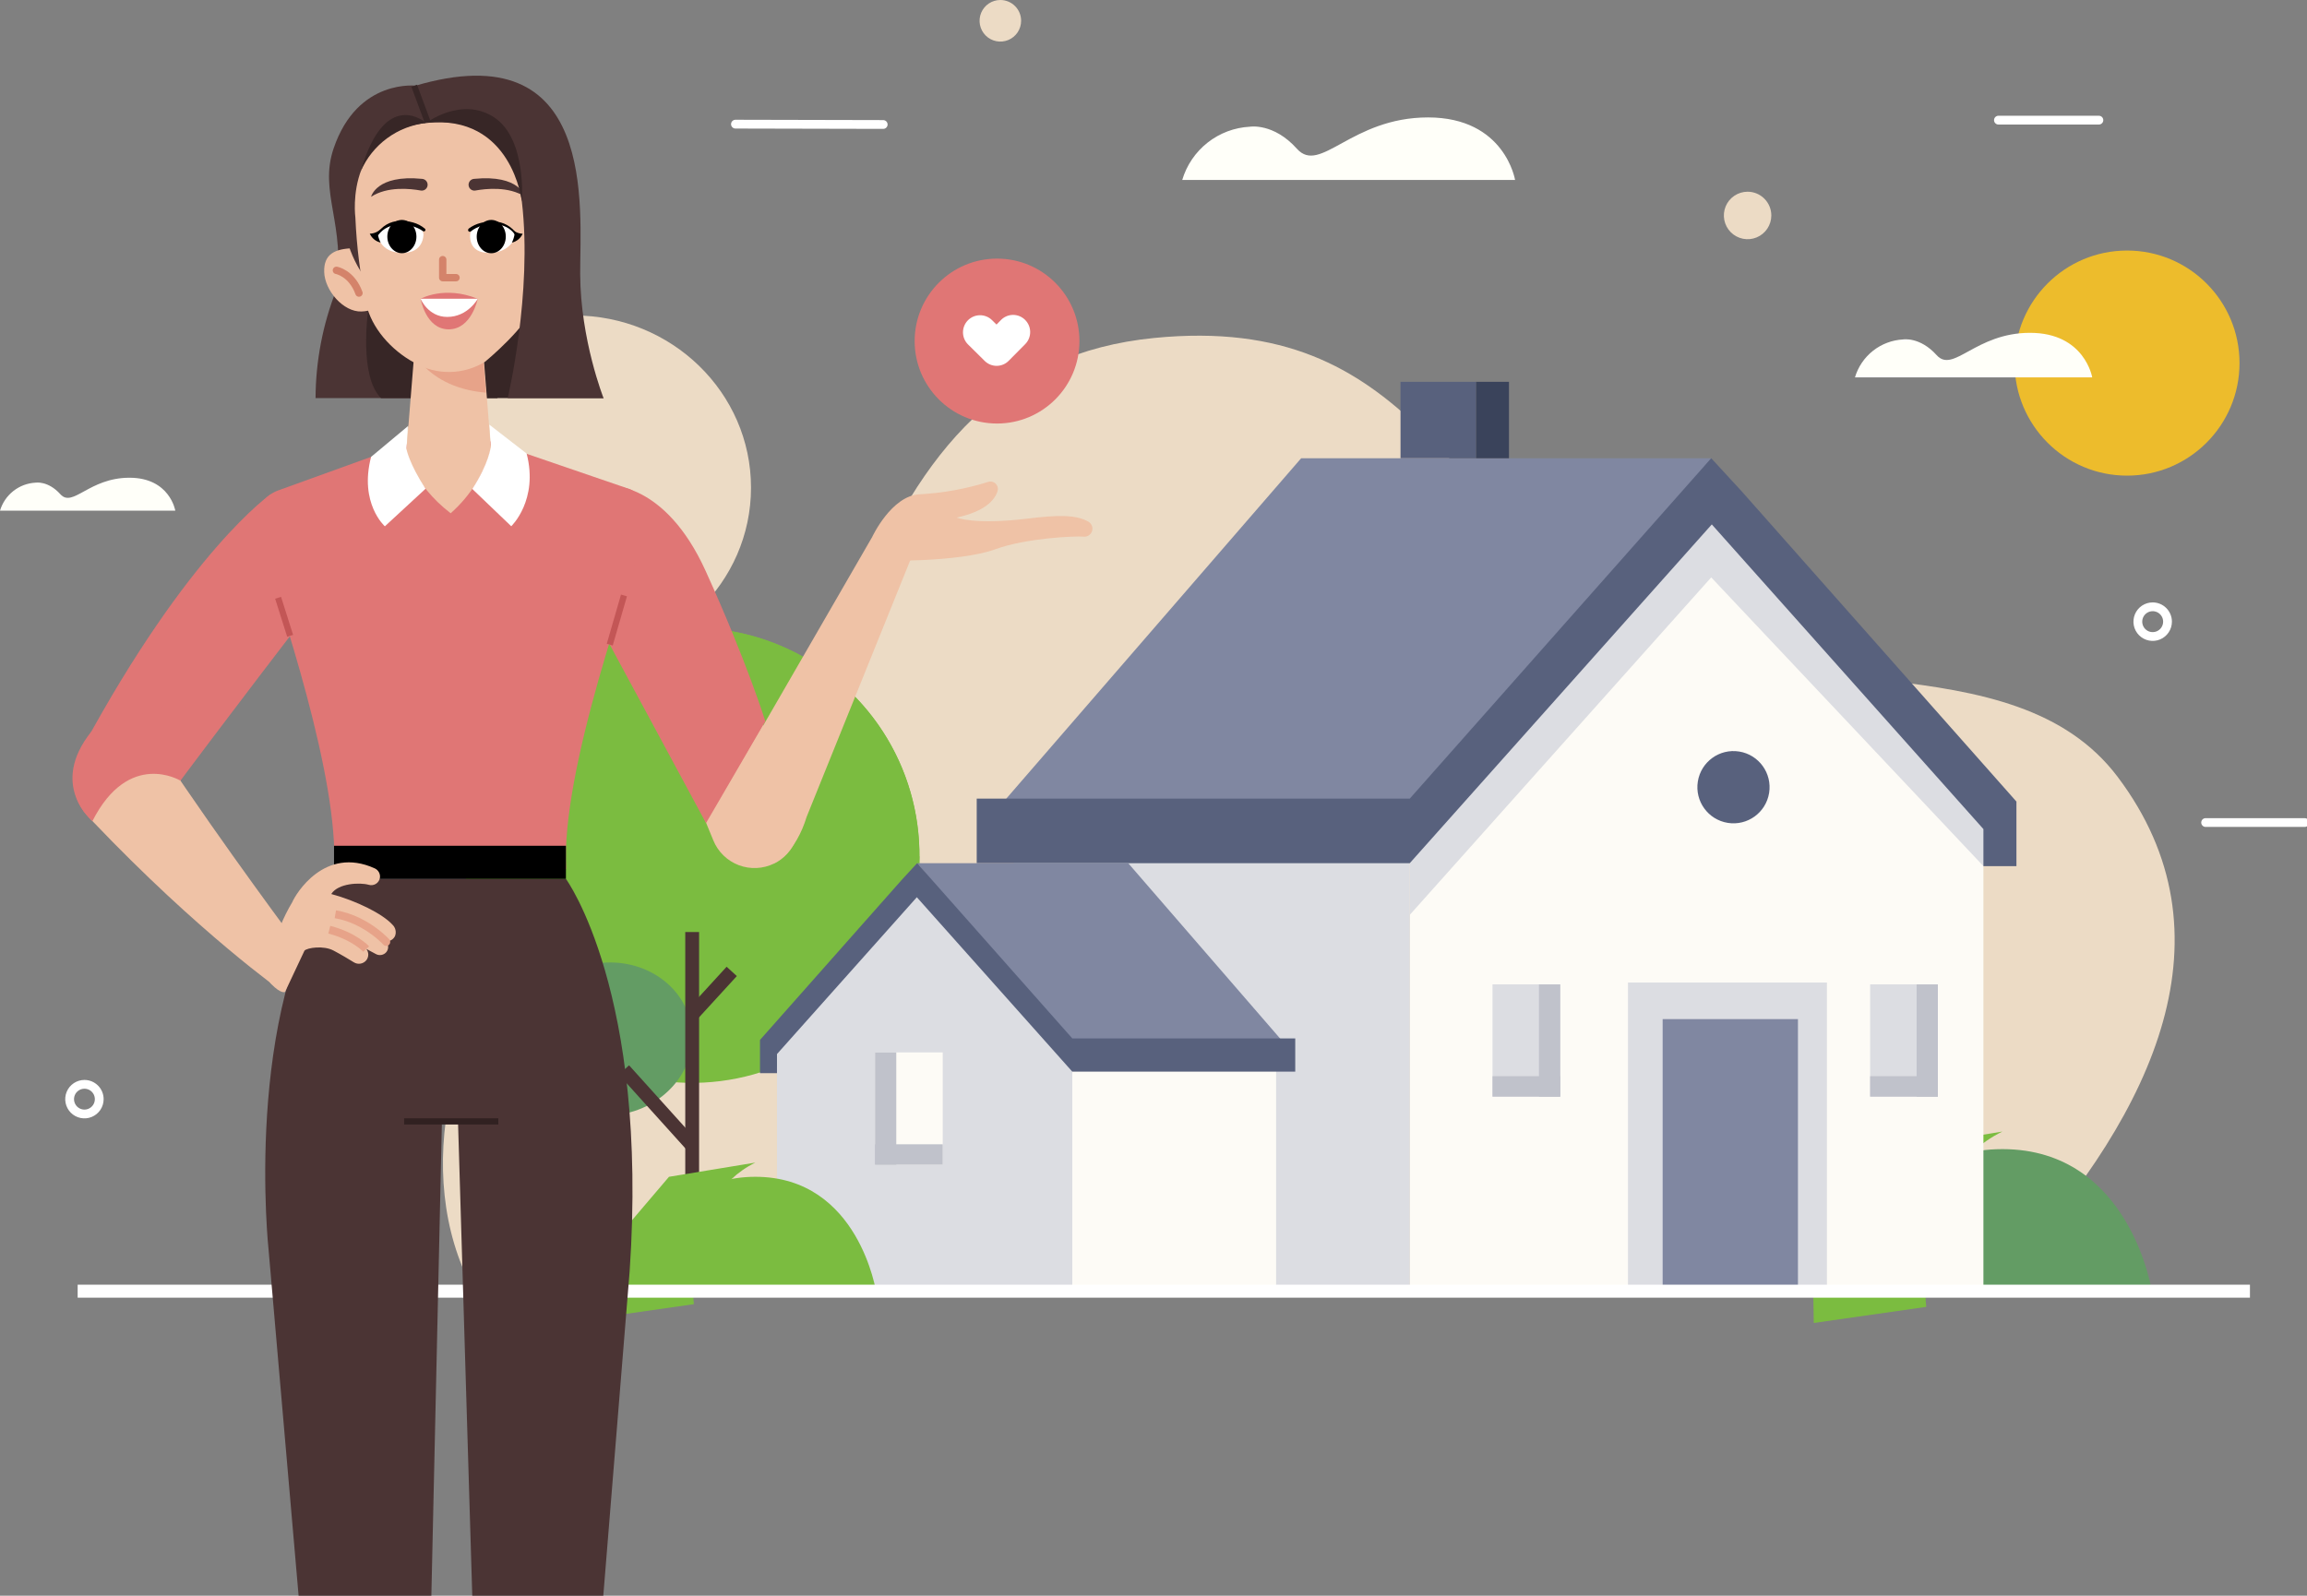 <svg width="357" height="247" viewBox="0 0 357 247" fill="none" xmlns="http://www.w3.org/2000/svg">
<rect x="0" y="0" width="357" height="247" fill="#808080" stroke="none"/>
<g clip-path="url(#clip0_1065_3659)">
<path d="M311.532 195.939C333.456 171.786 346.007 144.578 327.713 120.268C311.574 98.825 274.325 110.025 251.662 96.158C223.628 78.989 218.876 48.342 178.626 52.311C155.334 54.611 142.505 69.506 132.959 93.108C120.549 123.802 103.955 125.487 84.548 142.777C69.496 156.213 63.689 181.894 73.109 199.404H308.265C309.366 198.27 310.457 197.12 311.532 195.939Z" fill="#ECDBC5"/>
<path d="M88.806 102.133C103.944 102.133 116.216 90.201 116.216 75.481C116.216 60.762 103.944 48.83 88.806 48.83C73.668 48.83 61.397 60.762 61.397 75.481C61.397 90.201 73.668 102.133 88.806 102.133Z" fill="#ECDBC5"/>
<path d="M71.908 132.539C71.937 139.499 74.026 146.295 77.91 152.069C81.794 157.842 87.3 162.334 93.732 164.978C100.164 167.622 107.235 168.298 114.051 166.923C120.867 165.547 127.123 162.18 132.03 157.248C136.936 152.316 140.273 146.039 141.619 139.21C142.965 132.381 142.259 125.306 139.592 118.878C136.924 112.45 132.414 106.957 126.63 103.093C120.847 99.228 114.05 97.166 107.096 97.166C97.745 97.187 88.784 100.925 82.186 107.558C75.587 114.192 71.89 123.177 71.908 132.539Z" fill="#7BBC40"/>
<path d="M142.299 132.539C142.31 138.685 140.719 144.728 137.684 150.07C130.965 151.786 123.891 151.486 117.342 149.207C110.792 146.928 105.057 142.771 100.851 137.253C96.644 131.735 94.151 125.101 93.682 118.176C93.214 111.251 94.79 104.341 98.216 98.306C103.43 96.949 108.886 96.809 114.164 97.896C119.441 98.983 124.399 101.268 128.655 104.575C132.911 107.882 136.352 112.123 138.713 116.971C141.074 121.819 142.292 127.145 142.273 132.539H142.299Z" fill="#7BBC40"/>
<path d="M81.071 162.467C81.889 168.946 88.356 173.493 95.526 172.569C102.695 171.644 107.841 165.68 107.028 159.201C106.215 152.722 99.743 148.175 92.578 149.099C85.413 150.023 80.258 155.966 81.071 162.467Z" fill="#639C64"/>
<path d="M107.111 144.269V189.875" stroke="#4B3434" stroke-width="2.14" stroke-miterlimit="10"/>
<path d="M107.111 177.326L96.553 165.617" stroke="#4B3434" stroke-width="2.14" stroke-miterlimit="10"/>
<path d="M107.111 157.053L113.232 150.364" stroke="#4B3434" stroke-width="2.14" stroke-miterlimit="10"/>
<path d="M286.688 200.118H333.047C333.047 200.118 329.753 177.872 309.865 177.872C289.976 177.872 286.688 200.118 286.688 200.118Z" fill="#639C64"/>
<path d="M298.078 202.292C298.078 202.292 295.712 182.077 309.863 175.152L293.31 177.872L280.471 192.962L280.675 204.781L298.078 202.292Z" fill="#7BBC40"/>
<path d="M306.926 200.118H218.156V126.033L264.804 77.545L306.926 126.033V200.118Z" fill="#FDFBF6"/>
<path d="M218.158 130.187H156.902V200.118H218.158V130.187Z" fill="#DCDDE2"/>
<path d="M273.764 122.743C274.256 119.694 272.186 116.823 269.141 116.33C266.095 115.837 263.227 117.909 262.735 120.958C262.243 124.007 264.313 126.878 267.358 127.371C270.404 127.863 273.272 125.791 273.764 122.743Z" fill="#58617D"/>
<path d="M282.711 152.086H251.924V200.118H282.711V152.086Z" fill="#DCDDE2"/>
<path d="M278.227 157.747H257.289V200.118H278.227V157.747Z" fill="#8087A1"/>
<path d="M306.926 134.067L264.804 89.374L218.156 141.617V130.187L264.804 77.545L309.481 124.957L306.926 134.067Z" fill="#DCDDE2"/>
<path d="M264.805 70.929H201.352L153.629 126.033H219.694L264.805 70.929Z" fill="#8087A1"/>
<path d="M269.489 76.017L264.805 70.929L218.157 123.618H151.143V133.61H218.157L264.894 81.173L306.927 128.333V134.067H312.035V124.075L269.489 76.017Z" fill="#58617D"/>
<path d="M228.41 59.1H216.725V70.929H228.41V59.1Z" fill="#58617D"/>
<path d="M233.509 59.1H228.416V70.929H233.509V59.1Z" fill="#3A435B"/>
<path d="M120.234 200.118H165.933V161.978L141.922 137.012L120.234 161.978V200.118Z" fill="#DCDDE2"/>
<path d="M165.933 200.118H197.471V164.115H165.933V200.118Z" fill="#FDFBF6"/>
<path d="M141.922 133.61H174.587L199.154 161.978H165.146L141.922 133.61Z" fill="#8087A1"/>
<path d="M165.934 160.734L141.923 133.61L139.51 136.23L117.607 160.97V166.116H120.235V163.16L141.876 138.881L165.934 165.88H200.435V160.734H165.934Z" fill="#58617D"/>
<path d="M230.96 169.749H241.439V152.37H230.96V169.749Z" fill="#DCDDE2"/>
<path d="M238.151 169.749H241.439V152.37H238.151V169.749Z" fill="#C0C2CB"/>
<path d="M230.96 169.744H241.439V166.583H230.96V169.744Z" fill="#C0C2CB"/>
<path d="M145.888 162.902H135.408V180.282H145.888V162.902Z" fill="#FDFBF6"/>
<path d="M138.697 162.902H135.408V180.282H138.697V162.902Z" fill="#C0C2CB"/>
<path d="M145.888 177.121H135.408V180.282H145.888V177.121Z" fill="#C0C2CB"/>
<path d="M289.398 169.749H299.877V152.37H289.398V169.749Z" fill="#DCDDE2"/>
<path d="M296.588 169.749H299.877V152.37H296.588V169.749Z" fill="#C0C2CB"/>
<path d="M289.398 169.744H299.877V166.583H289.398V169.744Z" fill="#C0C2CB"/>
<path d="M98.174 200.118H135.607C135.607 200.118 132.948 182.156 116.888 182.156C100.828 182.156 98.174 200.118 98.174 200.118Z" fill="#7BBC40"/>
<path d="M107.373 201.872C107.373 201.872 105.475 185.569 116.888 179.956L103.523 182.156L93.154 194.337L93.322 203.883L107.373 201.872Z" fill="#7BBC40"/>
<path d="M12.016 199.861H348.172" stroke="white" stroke-width="2.01" stroke-miterlimit="10"/>
<path d="M329.155 73.623C338.766 73.623 346.557 65.823 346.557 56.202C346.557 46.58 338.766 38.78 329.155 38.78C319.543 38.78 311.752 46.58 311.752 56.202C311.752 65.823 319.543 73.623 329.155 73.623Z" fill="#EDBC2C"/>
<path d="M323.763 58.412H287.049C287.534 56.784 288.509 55.346 289.843 54.295C291.176 53.244 292.802 52.632 294.497 52.542C294.497 52.542 297.093 52.09 299.689 54.973C302.285 57.855 305.674 51.518 314.139 51.518C322.604 51.518 323.763 58.412 323.763 58.412Z" fill="#FFFFF9"/>
<path d="M27.127 79.046H0C0.358 77.843 1.08 76.779 2.066 76.003C3.052 75.226 4.254 74.775 5.507 74.71C5.507 74.71 7.427 74.374 9.346 76.505C11.266 78.637 13.773 73.948 20.03 73.948C26.288 73.948 27.127 79.046 27.127 79.046Z" fill="#FFFFF9"/>
<path d="M234.452 27.854H182.947C183.627 25.568 184.998 23.549 186.871 22.074C188.743 20.599 191.026 19.74 193.406 19.616C193.406 19.616 197.077 18.981 200.696 23.029C204.315 27.077 209.088 18.177 220.983 18.177C232.879 18.177 234.452 27.854 234.452 27.854Z" fill="#FFFFF9"/>
<path d="M341.312 127.32H356.643" stroke="white" stroke-width="1.36" stroke-linecap="round" stroke-linejoin="round"/>
<path d="M309.25 18.597H324.796" stroke="white" stroke-width="1.36" stroke-linecap="round" stroke-linejoin="round"/>
<path d="M113.809 19.217L136.671 19.269" stroke="white" stroke-width="1.36" stroke-linecap="round" stroke-linejoin="round"/>
<path d="M335.417 96.226C335.417 96.681 335.282 97.126 335.029 97.504C334.777 97.882 334.418 98.177 333.997 98.351C333.577 98.525 333.115 98.57 332.669 98.481C332.224 98.392 331.814 98.172 331.493 97.85C331.172 97.528 330.954 97.118 330.866 96.671C330.778 96.225 330.824 95.762 330.999 95.342C331.173 94.922 331.469 94.563 331.847 94.311C332.226 94.059 332.67 93.925 333.125 93.926C333.733 93.928 334.316 94.171 334.746 94.602C335.175 95.033 335.417 95.617 335.417 96.226V96.226Z" stroke="white" stroke-width="1.36" stroke-linecap="round" stroke-linejoin="round"/>
<path d="M15.357 170.148C15.355 170.602 15.219 171.045 14.966 171.421C14.712 171.797 14.353 172.089 13.934 172.261C13.515 172.433 13.054 172.477 12.61 172.386C12.166 172.296 11.758 172.076 11.439 171.755C11.12 171.433 10.903 171.023 10.816 170.578C10.729 170.133 10.776 169.672 10.95 169.254C11.125 168.835 11.42 168.478 11.797 168.227C12.174 167.976 12.618 167.842 13.071 167.843C13.372 167.844 13.671 167.904 13.949 168.02C14.227 168.137 14.479 168.307 14.692 168.521C14.904 168.735 15.072 168.989 15.187 169.268C15.301 169.547 15.359 169.846 15.357 170.148V170.148Z" stroke="white" stroke-width="1.36" stroke-linecap="round" stroke-linejoin="round"/>
<path d="M274.105 33.351C274.105 34.078 273.889 34.789 273.486 35.393C273.082 35.998 272.509 36.469 271.838 36.747C271.167 37.025 270.429 37.098 269.717 36.956C269.005 36.814 268.351 36.464 267.837 35.95C267.324 35.436 266.974 34.781 266.832 34.068C266.691 33.355 266.763 32.616 267.041 31.945C267.319 31.273 267.79 30.699 268.393 30.295C268.997 29.891 269.707 29.676 270.433 29.676C271.407 29.676 272.341 30.063 273.029 30.752C273.718 31.442 274.105 32.376 274.105 33.351Z" fill="#ECDBC5"/>
<path d="M158.014 3.219C158.014 3.856 157.825 4.478 157.472 5.008C157.118 5.537 156.615 5.95 156.027 6.193C155.439 6.436 154.792 6.5 154.168 6.375C153.544 6.249 152.971 5.942 152.522 5.491C152.073 5.04 151.767 4.465 151.644 3.84C151.522 3.215 151.587 2.568 151.832 1.98C152.077 1.392 152.49 0.89 153.021 0.537C153.551 0.185 154.173 -0.002 154.81 1.71383e-05C155.231 0.001 155.648 0.085 156.038 0.247C156.427 0.409 156.78 0.646 157.078 0.945C157.375 1.244 157.611 1.598 157.772 1.988C157.933 2.379 158.015 2.797 158.014 3.219Z" fill="#ECDBC5"/>
<path d="M68.383 173.76H70.879L73.082 247H93.359L97.434 196.789C100.387 153.53 87.579 136.046 87.579 136.046H51.683C37.553 156.691 41.571 193.56 41.571 193.56L46.208 247H66.752L68.383 173.76Z" fill="#4B3434"/>
<path d="M62.535 173.582H77.111" stroke="#312121" stroke-width="0.96" stroke-miterlimit="10"/>
<path d="M119.768 133.689C121.325 132.924 122.537 131.6 123.161 129.981C123.785 128.361 123.776 126.565 123.135 124.952L111.769 96.31C110.012 91.763 107.369 89.747 103.462 90.535C99.738 91.291 96.806 94.951 97.477 98.694L110.39 130.097C110.749 130.97 111.282 131.759 111.958 132.416C112.634 133.073 113.437 133.585 114.318 133.919C115.199 134.253 116.139 134.403 117.08 134.359C118.021 134.315 118.943 134.078 119.789 133.663L119.768 133.689Z" fill="#EFC2A6"/>
<path d="M94.162 75.151C94.162 75.151 102.873 74.479 109.183 88.35C115.556 102.369 118.435 111.652 118.435 111.652L109.256 127.404L90.789 93.16L94.162 75.151Z" fill="#E07675"/>
<path d="M134.963 83.126L141.886 84.176L124.83 126.427C123.33 131.362 119.758 135.841 115.289 133.253C113.498 132.229 112.17 130.552 111.584 128.572C110.998 126.592 111.198 124.462 112.142 122.626L134.963 83.126Z" fill="#EFC2A6"/>
<path d="M134.963 83.126C134.963 83.126 137.937 76.721 142.306 76.511C145.911 76.319 149.478 75.673 152.921 74.589C153.123 74.526 153.338 74.52 153.543 74.571C153.748 74.622 153.935 74.728 154.084 74.878C154.232 75.028 154.337 75.216 154.387 75.421C154.436 75.627 154.428 75.842 154.364 76.043C153.923 77.408 152.449 79.146 148.044 80.118C148.044 80.118 150.782 81.268 158.906 80.286C163.626 79.708 166.453 79.629 168.436 80.753C168.61 80.854 168.757 80.996 168.864 81.167C168.971 81.338 169.035 81.532 169.05 81.733C169.066 81.934 169.032 82.135 168.953 82.32C168.873 82.506 168.75 82.669 168.593 82.796C168.47 82.897 168.328 82.974 168.175 83.021C168.022 83.068 167.861 83.084 167.702 83.069C166.348 82.948 158.785 83.284 154.065 85.006C148.233 87.132 135.839 86.786 135.839 86.786L134.963 83.126Z" fill="#EFC2A6"/>
<path d="M41.876 76.511C41.876 76.511 29.23 85.237 12.746 115.774C10.564 119.817 10.968 124.7 14.76 127.288C18.295 129.693 22.68 127.856 25.25 124.422C35.808 110.209 46.969 95.743 46.969 95.743L41.876 76.511Z" fill="#E07675"/>
<path d="M43.689 153.488C43.689 153.488 30.85 144.468 14.318 127.104C10.998 123.623 10.174 118.735 13.657 115.427C17.071 112.188 22.384 112.592 25.002 116.503C34.967 131.436 45.95 146.085 45.95 146.085L43.689 153.488Z" fill="#EFC2A6"/>
<path d="M27.908 120.83C27.908 120.83 19.936 115.989 14.297 127.104C14.297 127.104 7.479 121.57 14.124 113.254L28.658 108.161L27.908 120.83Z" fill="#E07675"/>
<path d="M43.061 75.907L69.811 66.241L97.394 75.692C98.878 76.217 101.065 78.973 100.567 80.475C97.341 90.036 86.746 119.518 87.612 134.518H51.684C52.502 120.568 43.586 94.174 39.773 82.659C39.334 81.327 39.431 79.875 40.046 78.614C40.66 77.352 41.742 76.381 43.061 75.907Z" fill="#E07675"/>
<path d="M62.566 69.375C62.566 69.375 63.799 74.925 69.741 79.445C72.879 76.677 75.112 73.027 76.151 68.971L62.566 69.375Z" fill="#EFC2A6"/>
<path d="M62.908 69.532L63.118 65.967L57.422 70.724C55.55 77.933 59.557 81.467 59.557 81.467L65.851 75.654C63.281 71.706 62.908 69.532 62.908 69.532Z" fill="white"/>
<path d="M75.951 69.133L75.725 65.736L81.495 70.204C83.367 77.419 79.114 81.456 79.114 81.456L73.082 75.681C75.668 71.743 75.951 69.133 75.951 69.133Z" fill="white"/>
<path d="M87.575 130.917H51.69V136.041H87.575V130.917Z" fill="black"/>
<path d="M94.356 99.781L96.558 92.168" stroke="#C35656" stroke-width="0.96" stroke-miterlimit="10"/>
<path d="M44.897 98.416L43.035 92.53" stroke="#C35656" stroke-width="0.96" stroke-miterlimit="10"/>
<path d="M43.416 143.271C43.924 142.022 44.527 140.814 45.221 139.658C45.745 138.403 50.224 130.895 57.976 134.408C58.254 134.53 58.483 134.738 58.631 135.003C58.779 135.267 58.836 135.573 58.795 135.873C58.764 136.063 58.693 136.245 58.586 136.406C58.48 136.567 58.34 136.704 58.177 136.806C58.014 136.909 57.831 136.976 57.639 137.002C57.449 137.029 57.254 137.014 57.069 136.96C55.637 136.555 52.349 136.734 51.3 138.33L51.273 138.388C55.155 139.438 59.183 141.438 60.714 143.113C60.953 143.333 61.121 143.62 61.195 143.937C61.269 144.253 61.246 144.585 61.129 144.888C61.003 145.151 60.8 145.37 60.547 145.516C60.294 145.661 60.003 145.726 59.712 145.702C59.924 145.922 60.049 146.211 60.065 146.516C60.08 146.82 59.985 147.121 59.796 147.361C59.603 147.597 59.332 147.758 59.032 147.814C58.732 147.871 58.421 147.82 58.155 147.671L56.686 146.883C56.876 147.125 56.982 147.422 56.989 147.73C56.995 148.038 56.902 148.339 56.723 148.589C56.499 148.888 56.171 149.091 55.804 149.158C55.438 149.224 55.059 149.148 54.745 148.947C53.938 148.448 52.826 147.781 51.63 147.146C50.057 146.3 47.539 146.705 47.119 147.146L44.109 153.541C44.109 153.541 43.548 153.924 41.964 152.317C40.632 150.978 41.114 148.778 43.416 143.271Z" fill="#EFC2A6"/>
<path d="M56.665 146.899C56.665 146.899 54.846 144.92 50.959 143.906" stroke="#E7A389" stroke-width="1.23" stroke-miterlimit="10"/>
<path d="M59.692 145.718C60.347 146.463 57.038 142.378 51.893 141.517" stroke="#E7A389" stroke-width="1.23" stroke-miterlimit="10"/>
<path d="M64.565 13.278C64.565 13.278 55.349 12.008 51.626 22.976C49.307 29.802 53.524 34.674 52.04 44.881C49.945 50.214 48.857 55.89 48.83 61.62H69.002L69.584 14.15L64.565 13.278Z" fill="#4B3434"/>
<path d="M56.965 48.089C56.965 48.089 55.502 58.275 58.968 61.62H76.974L76.665 45.343L56.965 48.089Z" fill="#372626"/>
<path d="M78.558 61.62H67.066L70.565 33.666L86.714 31.724L86.892 55.913L78.558 61.62Z" fill="#372626"/>
<path d="M59.934 43.396C60.013 46.22 58.76 48.121 55.938 48.216C53.116 48.31 50.273 44.966 50.169 42.141C50.064 39.316 51.826 38.502 54.653 38.423C55.326 38.4 55.998 38.511 56.629 38.749C57.259 38.986 57.837 39.347 58.328 39.809C58.819 40.271 59.213 40.826 59.489 41.442C59.765 42.057 59.916 42.721 59.934 43.396Z" fill="#EFC2A6"/>
<path d="M52.06 41.847C52.06 41.847 54.421 42.251 55.548 45.364" stroke="#D4836A" stroke-width="1.14" stroke-linecap="round" stroke-linejoin="round"/>
<path d="M79.019 43.395C78.94 46.22 80.194 48.121 83.016 48.215C85.838 48.31 88.68 44.965 88.759 42.14C88.838 39.316 87.102 38.502 84.275 38.423C83.603 38.404 82.934 38.517 82.307 38.756C81.679 38.995 81.105 39.356 80.617 39.818C80.129 40.28 79.736 40.834 79.462 41.447C79.188 42.061 79.037 42.723 79.019 43.395Z" fill="#EFC2A6"/>
<path d="M86.887 41.847C86.887 41.847 84.532 42.251 83.404 45.364" stroke="#D4836A" stroke-width="1.14" stroke-linecap="round" stroke-linejoin="round"/>
<path d="M86.714 31.729C86.714 41.742 79.051 49.859 69.594 49.859C60.138 49.859 52.963 41.736 52.963 31.729C52.963 21.721 60.138 14.155 69.594 14.155C79.051 14.155 86.714 21.711 86.714 31.729Z" fill="#4B3434"/>
<path d="M74.767 54.275C74.767 54.275 72.548 56.222 70.529 56.7C68.51 57.178 66.543 55.713 66.522 55.697L64.162 54.002L62.908 69.532L63.747 70.425C67.178 73.953 71.84 74.001 75.286 70.535L75.942 69.144L74.767 54.275Z" fill="#EFC2A6"/>
<path d="M62.875 52.269C62.875 52.269 64.847 59.908 75.195 60.78L74.529 52.269H62.875Z" fill="#E7A389"/>
<path d="M84.376 33.535C84.402 38.049 83.843 42.548 82.713 46.918C81.879 50.373 75.087 55.975 75.087 55.975C73.45 56.993 71.568 57.547 69.642 57.58C67.715 57.612 65.816 57.121 64.146 56.159C60.475 54.185 57.464 50.699 56.656 47.002C55.743 42.616 55.187 38.163 54.994 33.687C54.994 33.687 52.938 18.681 68.762 18.886C84.585 19.091 84.376 33.535 84.376 33.535Z" fill="#EFC2A6"/>
<path d="M68.51 40.188V42.981H70.566" stroke="#D4836A" stroke-width="1.14" stroke-linecap="round" stroke-linejoin="round"/>
<path d="M72.763 36.25C72.763 36.25 72.762 34.386 76.319 34.674C79.492 34.906 79.854 36.334 79.854 36.334C79.854 36.334 79.266 39.085 75.784 39.148C72.301 39.211 72.763 36.25 72.763 36.25Z" fill="white"/>
<path d="M78.27 36.632C78.277 35.208 77.276 34.049 76.033 34.043C74.79 34.037 73.777 35.186 73.77 36.61C73.763 38.034 74.765 39.193 76.008 39.199C77.251 39.205 78.263 38.056 78.27 36.632Z" fill="black"/>
<path d="M72.505 35.404C73.072 34.976 73.72 34.669 74.409 34.501C75.08 34.327 75.773 34.256 76.465 34.291C77.164 34.306 77.849 34.492 78.459 34.833C79.07 35.173 79.588 35.657 79.969 36.244C79.986 36.274 79.991 36.31 79.982 36.343C79.973 36.377 79.951 36.405 79.922 36.423C79.893 36.439 79.859 36.443 79.827 36.435C79.795 36.428 79.767 36.408 79.749 36.381C79.386 35.848 78.893 35.418 78.317 35.131C77.736 34.85 77.1 34.702 76.455 34.695C75.807 34.687 75.162 34.776 74.54 34.958C73.93 35.129 73.359 35.42 72.862 35.814C72.808 35.858 72.74 35.88 72.67 35.873C72.601 35.867 72.537 35.833 72.492 35.779C72.448 35.726 72.426 35.657 72.433 35.587C72.439 35.518 72.473 35.454 72.526 35.409L72.505 35.404Z" fill="black"/>
<path d="M65.525 36.25C65.525 36.25 65.525 34.386 61.969 34.674C58.795 34.906 58.434 36.334 58.434 36.334C58.434 36.334 58.712 39.085 62.189 39.148C65.666 39.211 65.525 36.25 65.525 36.25Z" fill="white"/>
<path d="M59.94 36.638C59.94 38.061 60.989 39.206 62.211 39.195C63.433 39.185 64.455 38.024 64.44 36.602C64.424 35.179 63.417 34.034 62.174 34.044C60.931 34.055 59.929 35.215 59.94 36.638Z" fill="black"/>
<path d="M65.452 35.772C64.932 35.415 64.353 35.154 63.742 35C63.124 34.828 62.484 34.746 61.843 34.758C61.209 34.764 60.583 34.905 60.007 35.173C59.428 35.44 58.926 35.85 58.549 36.365C58.531 36.393 58.502 36.414 58.47 36.421C58.437 36.428 58.402 36.422 58.374 36.404C58.345 36.386 58.325 36.357 58.318 36.324C58.31 36.291 58.316 36.257 58.334 36.228C58.696 35.619 59.207 35.113 59.82 34.757C60.432 34.402 61.125 34.209 61.833 34.196C62.531 34.162 63.231 34.242 63.904 34.433C64.591 34.618 65.229 34.953 65.772 35.414C65.814 35.458 65.838 35.516 65.838 35.577C65.838 35.638 65.814 35.697 65.772 35.74C65.734 35.783 65.682 35.809 65.626 35.815C65.569 35.821 65.513 35.806 65.467 35.772H65.452Z" fill="black"/>
<path d="M58.969 35.404C58.743 35.641 58.472 35.83 58.172 35.962C57.872 36.093 57.55 36.164 57.223 36.171C57.376 36.513 57.606 36.815 57.895 37.053C58.185 37.291 58.526 37.458 58.891 37.541C58.683 37.13 58.542 36.689 58.471 36.234L58.969 35.404Z" fill="black"/>
<path d="M79.156 35.404C79.604 35.881 80.223 36.16 80.877 36.181C80.725 36.524 80.496 36.826 80.207 37.063C79.919 37.301 79.579 37.469 79.214 37.552C79.419 37.14 79.559 36.699 79.628 36.244L79.156 35.404Z" fill="black"/>
<path d="M66.139 28.846C66.076 29.066 65.933 29.253 65.739 29.372C65.545 29.49 65.313 29.532 65.09 29.487C63.517 29.204 59.95 28.805 57.422 30.464C57.422 30.464 58.224 26.983 65.331 27.686C65.466 27.697 65.597 27.737 65.714 27.804C65.832 27.871 65.933 27.964 66.01 28.075C66.087 28.186 66.139 28.313 66.161 28.446C66.183 28.58 66.176 28.716 66.139 28.846Z" fill="#4B3434"/>
<path d="M72.543 28.846C72.604 29.066 72.747 29.254 72.941 29.373C73.136 29.492 73.368 29.533 73.591 29.487C75.165 29.204 78.731 28.805 81.26 30.464C81.26 30.464 80.462 26.983 73.35 27.686C73.215 27.697 73.085 27.737 72.967 27.804C72.85 27.871 72.749 27.964 72.672 28.075C72.594 28.186 72.543 28.313 72.52 28.446C72.498 28.58 72.506 28.716 72.543 28.846Z" fill="#4B3434"/>
<path d="M65.09 46.252C65.09 46.252 68.761 44.152 73.927 46.252H65.09Z" fill="#E07675"/>
<path d="M65.09 46.252C65.09 46.252 65.882 50.977 69.433 50.977C72.983 50.977 73.927 46.252 73.927 46.252H65.09Z" fill="#E07675"/>
<path d="M65.09 46.252H73.927C73.927 46.252 72.406 49.056 69.207 49.056C66.239 49.056 65.09 46.252 65.09 46.252Z" fill="white"/>
<path d="M68.761 18.886C68.761 18.886 79.083 17.027 80.756 31.204C82.429 45.38 78.558 61.657 78.558 61.657H93.412C93.412 61.657 89.824 52.626 89.782 42.429C89.74 32.233 92.557 4.852 64.119 13.315L68.761 18.886Z" fill="#4B3434"/>
<path d="M65.939 19.033C65.939 19.033 71.478 14.833 76.513 18.198C81.548 21.564 80.756 31.204 80.756 31.204C80.756 31.204 79.251 17.589 65.939 19.033Z" fill="#372626"/>
<path d="M64.098 13.278L66.175 18.886" stroke="#372626" stroke-width="0.93" stroke-miterlimit="10"/>
<path d="M65.94 19.033C65.94 19.033 59.599 13.352 55.838 26.478C56.724 24.462 58.124 22.713 59.896 21.406C61.669 20.1 63.752 19.282 65.94 19.033Z" fill="#372626"/>
<path d="M154.289 65.558C161.331 65.558 167.04 59.843 167.04 52.794C167.04 45.744 161.331 40.03 154.289 40.03C147.248 40.03 141.539 45.744 141.539 52.794C141.539 59.843 147.248 65.558 154.289 65.558Z" fill="#E07675"/>
<path d="M158.623 49.507C158.376 49.261 158.083 49.067 157.76 48.936C157.438 48.805 157.092 48.739 156.744 48.743C156.396 48.747 156.052 48.821 155.733 48.959C155.413 49.097 155.124 49.298 154.883 49.549L154.207 50.237L153.514 49.554C153.267 49.31 152.974 49.118 152.652 48.987C152.331 48.857 151.987 48.791 151.64 48.794C151.293 48.797 150.95 48.868 150.63 49.003C150.31 49.138 150.021 49.336 149.777 49.583C149.534 49.831 149.341 50.124 149.211 50.446C149.081 50.768 149.015 51.112 149.018 51.459C149.02 51.807 149.091 52.15 149.227 52.47C149.362 52.79 149.559 53.08 149.806 53.324L152.376 55.865C152.623 56.111 152.916 56.305 153.239 56.436C153.561 56.567 153.907 56.633 154.255 56.629C154.603 56.625 154.947 56.552 155.266 56.413C155.586 56.275 155.874 56.075 156.116 55.823L158.659 53.256C159.151 52.754 159.423 52.077 159.416 51.374C159.41 50.671 159.124 49.999 158.623 49.507Z" fill="white"/>
</g>
<defs>
<clipPath id="clip0_1065_3659">
<rect width="357" height="247" fill="white"/>
</clipPath>
</defs>
</svg>
